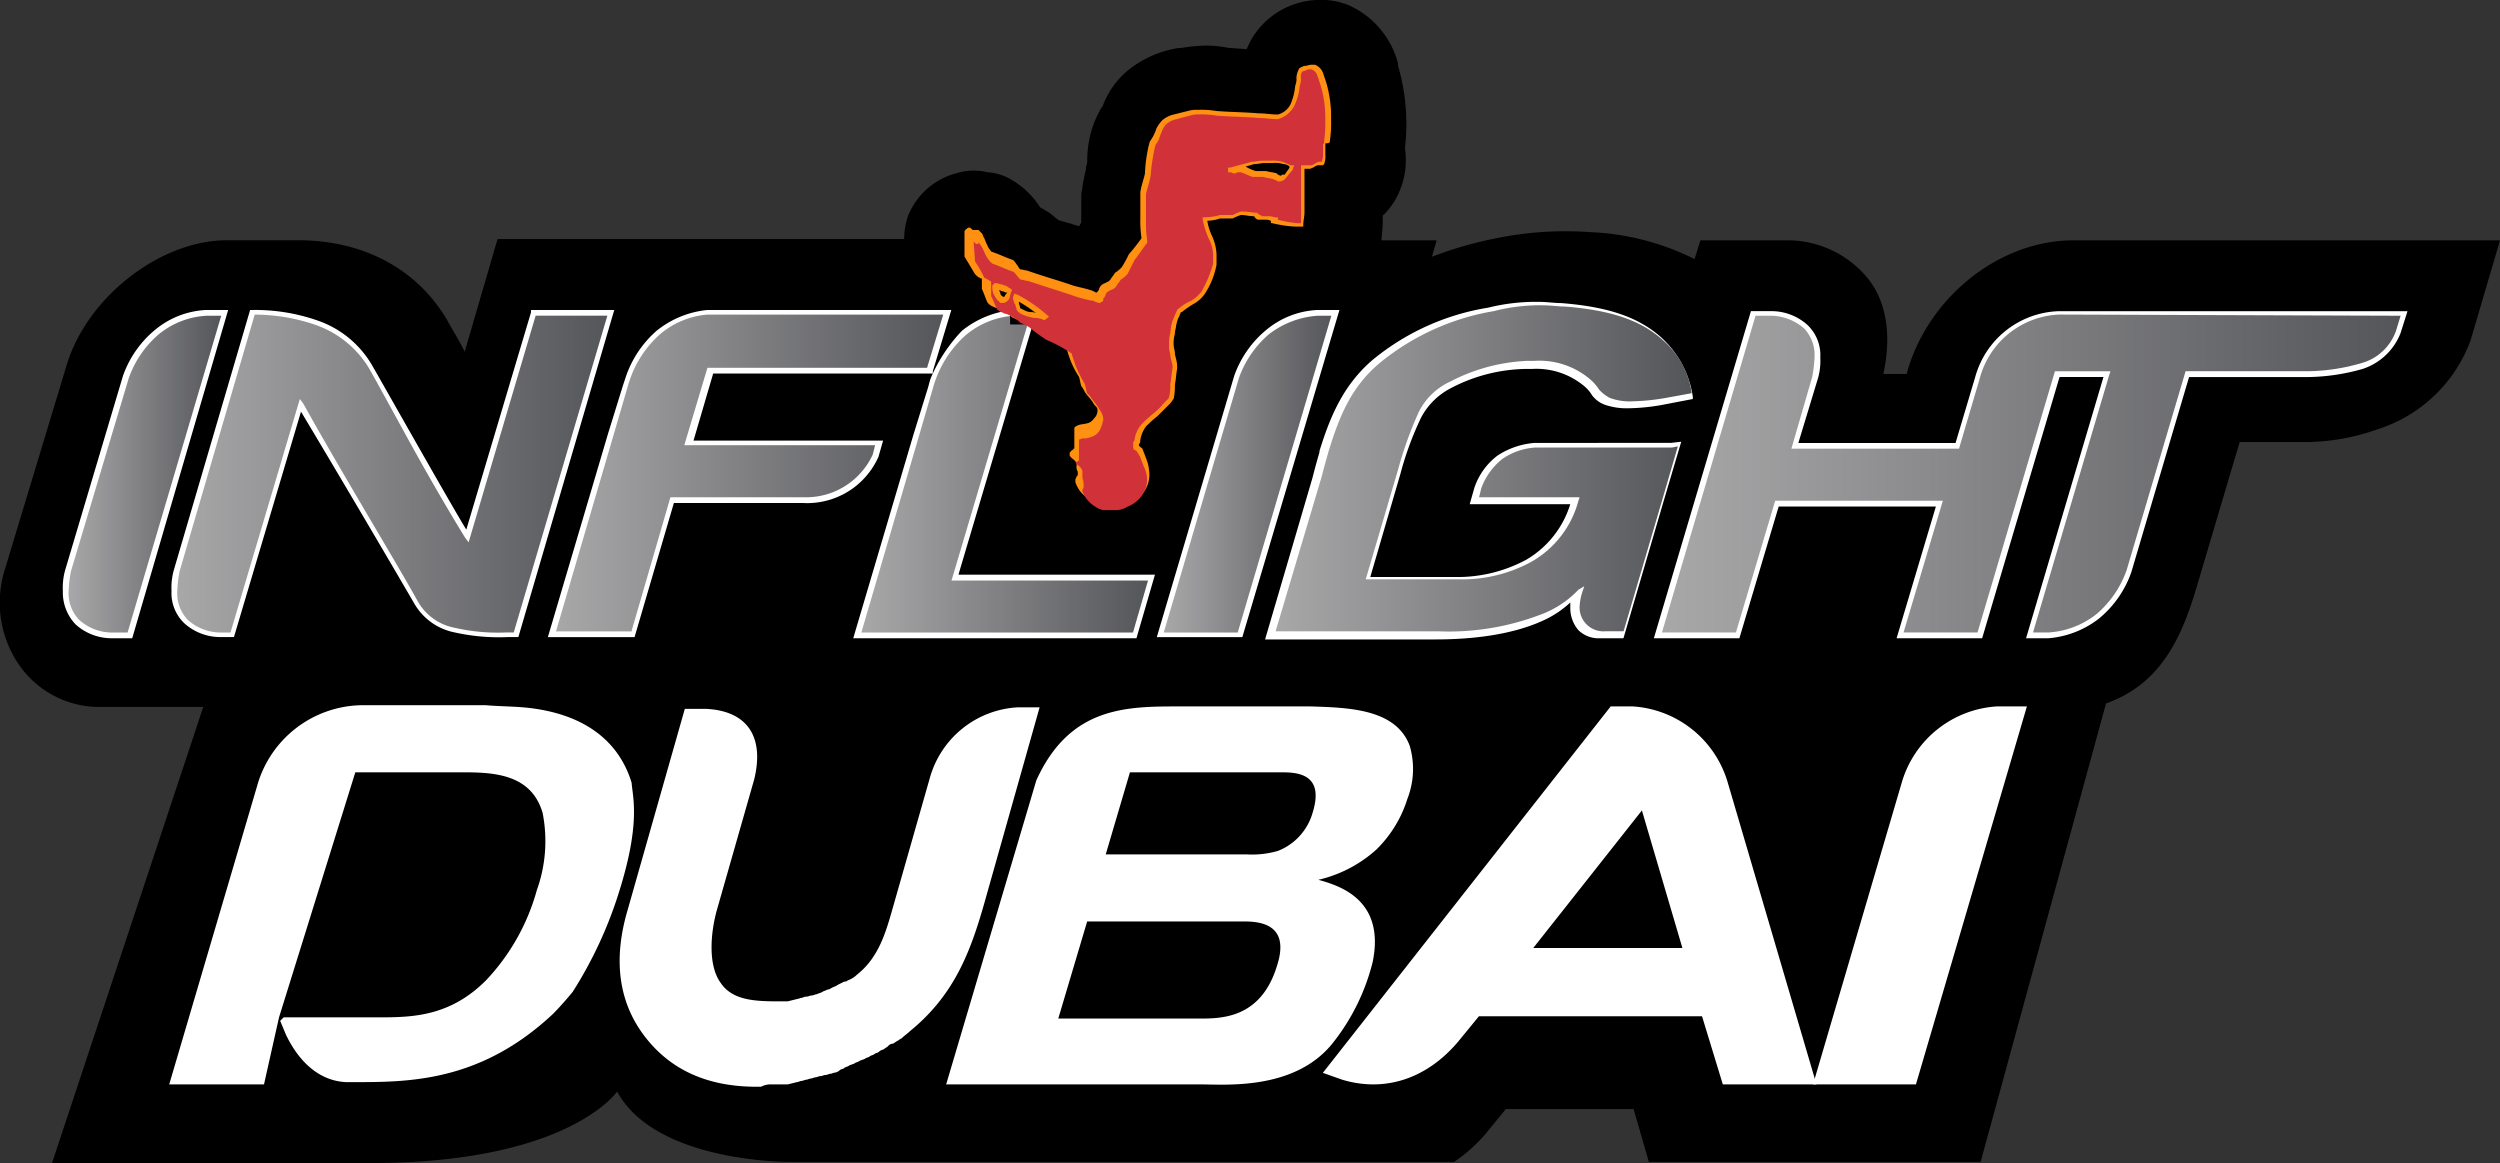 <svg xmlns="http://www.w3.org/2000/svg" xmlns:xlink="http://www.w3.org/1999/xlink" viewBox="0 0 209.918 97.656">
  <rect x="0" y="0" width="209.918" height="97.656" fill="#333333" stroke="none"/>
  <defs>
    <style>
      .cls-1 {
        fill: #fff;
      }

      .cls-2 {
        fill: url(#linear-gradient);
      }

      .cls-3 {
        fill: url(#linear-gradient-2);
      }

      .cls-4 {
        fill: url(#linear-gradient-3);
      }

      .cls-5 {
        fill: url(#linear-gradient-4);
      }

      .cls-6 {
        fill: url(#linear-gradient-5);
      }

      .cls-7 {
        fill: url(#linear-gradient-6);
      }

      .cls-8 {
        fill: url(#linear-gradient-7);
      }

      .cls-9 {
        fill: #ff9012;
      }

      .cls-10 {
        fill: none;
      }

      .cls-11 {
        fill: #d13239;
      }
    </style>
    <linearGradient id="linear-gradient" x1="-0.004" y1="0.5" x2="0.997" y2="0.5" gradientUnits="objectBoundingBox">
      <stop offset="0" stop-color="#a9a8a9"/>
      <stop offset="1" stop-color="#55565a"/>
    </linearGradient>
    <linearGradient id="linear-gradient-2" x1="-0.002" y1="0.502" x2="1.002" y2="0.502" xlink:href="#linear-gradient"/>
    <linearGradient id="linear-gradient-3" x1="-0.003" y1="0.5" x2="1.001" y2="0.5" xlink:href="#linear-gradient"/>
    <linearGradient id="linear-gradient-4" x1="-0.002" y1="0.502" x2="1" y2="0.502" xlink:href="#linear-gradient"/>
    <linearGradient id="linear-gradient-5" x1="-0.006" y1="0.503" x2="0.993" y2="0.503" xlink:href="#linear-gradient"/>
    <linearGradient id="linear-gradient-6" x1="0.001" y1="0.5" x2="1.004" y2="0.5" xlink:href="#linear-gradient"/>
    <linearGradient id="linear-gradient-7" x1="-0.001" y1="0.5" x2="0.999" y2="0.5" xlink:href="#linear-gradient"/>
  </defs>
  <g id="Group_3798" data-name="Group 3798" transform="translate(0.037)">
    <g id="Group_3796" data-name="Group 3796" transform="translate(-0.037 0)">
      <path id="Path_1" data-name="Path 1" d="M31.108,97.656c16.637,0,20.673-6.005,20.673-6.005,3.249,6.005,14.471,5.907,14.471,5.907H122.07a13.633,13.633,0,0,0,2.56-2.264l1.772-2.166h10.73l1.28,4.43h27.86L176.8,59.066c5.021-1.772,6.6-6.3,7.777-10.337l3.446-11.616h5.021a18.2,18.2,0,0,0,6.6-1.083,12.253,12.253,0,0,0,7.777-7.482l2.461-8.368H174.048c-6.1,0-12.01,4.627-13.881,10.829l-.1.394H158.1c.689-3.15.3-5.907-1.181-7.876a8.716,8.716,0,0,0-6.694-3.347h-7.482l-.492,1.575a21.534,21.534,0,0,0-8.761-2.264,29.035,29.035,0,0,0-7.777.492,32.47,32.47,0,0,0-5.513,1.575l.394-1.378h-4.627v-.2a13.225,13.225,0,0,0,.1-1.87,5.844,5.844,0,0,0,1.28-1.772,6.6,6.6,0,0,0,.591-3.839v-.1h0a17.349,17.349,0,0,0-.591-6.891v-.2A7.4,7.4,0,0,0,113.111.394c-.1,0-.2-.1-.3-.1a5.732,5.732,0,0,0-1.87-.3,6.7,6.7,0,0,0-5.808,3.15,9.144,9.144,0,0,0-.492.984l-1.378-.1h-.1a10.154,10.154,0,0,0-1.969-.2,14.687,14.687,0,0,0-2.067.2h-.2A9,9,0,0,0,94.8,5.808a7.035,7.035,0,0,0-2.264,3.15l-.1.1a9.936,9.936,0,0,0-.689,1.477,9.061,9.061,0,0,0-.492,2.855,1.249,1.249,0,0,1-.1.591v.2q-.148.591-.3,1.477c0,.2-.1.492-.1.689V18.7c-.1.1-.1.2-.2.3-.2-.1-.394-.1-.591-.2-.394-.1-.689-.2-1.083-.3-.3-.2-.591-.492-.886-.689-.2-.1-.492-.3-.689-.394h0a7.1,7.1,0,0,0-2.855-2.56,4.634,4.634,0,0,0-1.575-.394,4.886,4.886,0,0,0-2.658.1,5.984,5.984,0,0,0-4.036,3.642,6.181,6.181,0,0,0-.3,1.87H41.74l-2.756,9.451c-.591-1.181-1.181-2.067-1.477-2.658-2.56-4.332-7.088-6.694-12.5-6.694H19C13.388,20.181,7.186,25,5.512,30.813L.393,47.745a9.224,9.224,0,0,0,1.378,8.368,8.212,8.212,0,0,0,6.694,3.249H17.03L4.331,97.656Z" transform="translate(0.037 0)"/>
      <path id="Path_2" data-name="Path 2" class="cls-1" d="M65.22,91.443h1.553a17311.99,17311.99,0,0,0,.777-.194c.1,0,.291-.1.388-.1s.291-.1.388-.1.291-.1.388-.1.291-.1.388-.1.291-.1.388-.1c.194,0,.291-.1.485-.1.1,0,.291-.1.388-.1s.291-.1.388-.1a.736.736,0,0,0,.388-.194c.1-.1.291-.1.388-.194s.291-.1.388-.194c.194-.1.291-.1.485-.194.1-.1.291-.1.388-.194.194-.1.291-.1.485-.194.1-.1.291-.1.388-.194s.291-.1.388-.194.291-.1.388-.194a.736.736,0,0,1,.388-.194c.1-.1.291-.194.388-.291a.5.5,0,0,1,.388-.194c.194-.1.291-.194.485-.291.1-.1.194-.1.291-.194.194-.194.485-.388.679-.582,3.688-3.009,5.047-6.6,6.212-10.677l4.659-16.5H86.089a8.123,8.123,0,0,0-7.377,5.921L75.606,76.592c-.582,2.038-1.165,4.174-3.009,5.63a2.113,2.113,0,0,1-.777.485.357.357,0,0,1-.291.1l-.582.291c-.1.1-.194.1-.388.194s-.291.194-.485.194c-.1.1-.291.1-.388.194-.194.1-.291.1-.485.194-.1,0-.291.1-.388.1-.194,0-.291.1-.485.1s-.291.1-.388.1-.291.1-.388.1a12365.511,12365.511,0,0,1-.777.194H66c-2.038,0-3.883-.1-4.853-1.553-1.068-1.456-.874-4.174-.291-6.212l3.106-10.871c.874-3.591-.582-5.727-3.98-5.921H58.135L53.281,76.981c-1.165,4.077-.679,7.571,1.456,10.386s5.242,4.271,9.415,4.271h.388a1.676,1.676,0,0,1,.679-.194" transform="translate(-0.634 -0.387)"/>
      <path id="Path_3" data-name="Path 3" class="cls-1" d="M101.657,85.908H89.815l2.427-8.153h13.007c1.165,0,4.174,0,2.912,3.786-1.359,4.368-4.659,4.368-6.5,4.368M95.833,65.233h12.618c1.262,0,3.786,0,2.718,3.4a4.869,4.869,0,0,1-2.912,3.2,7.776,7.776,0,0,1-2.621.291H93.8ZM112.723,88.14a17.826,17.826,0,0,0,3.494-6.989c1.068-5.242-2.815-6.406-4.562-6.892a10.962,10.962,0,0,0,4.853-2.524,10.2,10.2,0,0,0,2.621-4.271A6.912,6.912,0,0,0,119.323,63c-1.165-3.106-5.144-3.2-8.348-3.3H100.007c-4.465,0-9.221,0-12.036,6.212L80.4,91.44h21.451c2.038,0,7.668.485,10.871-3.3" transform="translate(-0.955 -0.384)"/>
      <path id="Path_4" data-name="Path 4" class="cls-1" d="M172.357,59.7h-2.524a8.892,8.892,0,0,0-7.959,6.309L154.4,91.44h8.639Z" transform="translate(-2.164 -0.384)"/>
      <path id="Path_5" data-name="Path 5" class="cls-1" d="M23.918,86.1l.485,1.165c1.165,2.427,2.912,3.883,5.047,3.98h.388c4.659,0,10.774.1,16.986-5.727.582-.582,1.165-1.262,1.65-1.844a35,35,0,0,0,3.883-8.348C54.2,69.5,53.523,67.365,53.426,66.1c-1.068-3.494-3.98-5.824-8.93-6.309-1.068-.1-2.233-.1-3.3-.194H30.713a9.267,9.267,0,0,0-8.736,6.795L14.6,91.437h7.959l1.262-5.63L30.227,65.23h8.93c2.621,0,5.824.1,6.795,3.4a12.192,12.192,0,0,1-.485,6.5A17.95,17.95,0,0,1,41.2,82.7c-3.009,3.009-6.115,3.106-8.93,3.106H24.209Z" transform="translate(-0.392 -0.382)"/>
      <path id="Path_6" data-name="Path 6" class="cls-1" d="M130.066,79.987l9.124-11.551,3.4,11.551ZM145.985,91.44h7.862l-7.474-25.431a8.892,8.892,0,0,0-7.959-6.309h-1.844L112.4,90.47l1.65.582c3.591,1.068,7.086-.1,9.707-3.2l1.747-2.135h18.734Z" transform="translate(-1.324 -0.385)"/>
      <g id="Group_3794" data-name="Group 3794" transform="translate(5.278 25.349)">
        <path id="Path_7" data-name="Path 7" class="cls-1" d="M177.37,52.219a8.79,8.79,0,0,0,2.718-3.883h0l4.853-16.4h9.9a17.394,17.394,0,0,0,4.659-.679,5.134,5.134,0,0,0,3.2-3.009h0l.582-1.844H173.973a7.524,7.524,0,0,0-6.989,5.533l-1.65,5.533h-13.2l1.65-5.436h0a5.375,5.375,0,0,0,.194-1.747,3.5,3.5,0,0,0-1.068-2.718A4.51,4.51,0,0,0,149.9,26.4h-1.747L140,53.869h7.183l3.3-11.065h13.2l-3.3,11.065h7.183l6.5-21.937h3.688l-6.5,21.937H173.1A7.933,7.933,0,0,0,177.37,52.219Z" transform="translate(-6.41 -25.623)"/>
        <path id="Path_8" data-name="Path 8" class="cls-1" d="M19.28,26.3H17.436a7.242,7.242,0,0,0-4.271,1.65,8.79,8.79,0,0,0-2.718,3.883h0L5.594,48.14h0A5.375,5.375,0,0,0,5.4,49.887,3.884,3.884,0,0,0,6.468,52.7a4.51,4.51,0,0,0,3.009,1.165h1.747Z" transform="translate(-5.4 -25.621)"/>
        <path id="Path_9" data-name="Path 9" class="cls-1" d="M135.455,37.442h-5.339a6.594,6.594,0,0,0-3.106,1.068,5.616,5.616,0,0,0-1.941,2.718h0l-.388,1.359h8.445a8.2,8.2,0,0,1-3.688,4.659,12.161,12.161,0,0,1-5.921,1.456h-7.183l2.524-8.639a26.853,26.853,0,0,1,1.747-4.756,5.843,5.843,0,0,1,2.427-2.427h0a13.98,13.98,0,0,1,6.309-1.65h.582a6.256,6.256,0,0,1,4.271,1.359h0a3.145,3.145,0,0,1,.777.874h0a2.35,2.35,0,0,0,1.068.777,5.671,5.671,0,0,0,2.038.291,17.258,17.258,0,0,0,2.815-.291h0l2.524-.485v-.194a8.4,8.4,0,0,0-2.621-4.95c-2.038-1.844-4.756-2.621-8.445-2.912-.582,0-1.165-.1-1.844-.1a16.491,16.491,0,0,0-4.271.485h0a20.332,20.332,0,0,0-9.8,4.465h0c-2.427,2.135-3.494,4.756-4.368,7.571h0v.1h0c-.194.679-.388,1.359-.582,2.135L107.5,53.943h14.269c4.756,0,7.668-.874,9.415-1.747a8.42,8.42,0,0,0,1.844-1.262l.1-.1v.485a2.849,2.849,0,0,0,.679,1.844,2.416,2.416,0,0,0,1.844.679h1.941l3.3-11.26,1.553-5.242-.874.1h-6.115Z" transform="translate(-6.553 -25.6)"/>
        <path id="Path_10" data-name="Path 10" class="cls-1" d="M57.18,42.51H68.051a6.552,6.552,0,0,0,6.309-3.883h0l.388-1.359H58.83l1.65-5.63H78.923v-.194L80.476,26.3H60a8.029,8.029,0,0,0-4.271,1.747,8.948,8.948,0,0,0-2.621,3.98l-.194.582-1.262,4.077L46.6,53.769h7.28Z" transform="translate(-5.875 -25.621)"/>
        <path id="Path_11" data-name="Path 11" class="cls-1" d="M113.545,26.3h-1.553a7.242,7.242,0,0,0-4.271,1.65A8.79,8.79,0,0,0,105,31.833h0L98.5,53.769h7.183L113.836,26.3Z" transform="translate(-6.645 -25.621)"/>
        <path id="Path_12" data-name="Path 12" class="cls-1" d="M97.934,48.528h-16.5l6.6-22.228H86a8.029,8.029,0,0,0-4.271,1.747,13.228,13.228,0,0,0-2.621,3.98c-.1.291-.194.679-.194.679l-1.262,4.077L72.6,53.867H96.381Z" transform="translate(-6.235 -25.621)"/>
        <path id="Path_13" data-name="Path 13" class="cls-1" d="M51.976,26.3H44.987v.194L39.552,44.742c-1.262-2.038-7.28-12.716-7.959-13.88a8.489,8.489,0,0,0-4.562-3.688,15.879,15.879,0,0,0-5.436-.874H21.4L14.994,48.14h0a5.375,5.375,0,0,0-.194,1.747A3.5,3.5,0,0,0,15.868,52.6a4.51,4.51,0,0,0,3.009,1.165h1.165l5.63-18.928c3.2,5.339,7.765,13.1,9.512,16.113a5.036,5.036,0,0,0,3.4,2.427,17.014,17.014,0,0,0,4.465.388h.874Z" transform="translate(-5.676 -25.621)"/>
      </g>
      <g id="Group_3795" data-name="Group 3795" transform="translate(5.763 25.639)">
        <path id="Path_14" data-name="Path 14" class="cls-2" d="M6.094,48.251A10.809,10.809,0,0,0,5.9,49.9a3.23,3.23,0,0,0,.874,2.427A4.139,4.139,0,0,0,9.491,53.4H10.85l7.862-26.6H17.451a6.923,6.923,0,0,0-3.98,1.553,8.618,8.618,0,0,0-2.524,3.688Z" transform="translate(-5.9 -25.926)"/>
        <path id="Path_15" data-name="Path 15" class="cls-3" d="M53.609,53.393l3.3-11.357H68.072A6.164,6.164,0,0,0,73.9,38.445l.194-.777H58.074l1.941-6.5H78.458L79.817,26.7h-19.8a7.015,7.015,0,0,0-3.98,1.65,8.964,8.964,0,0,0-2.524,3.786l-.1.291-1.359,4.659L47.3,53.3h6.309Z" transform="translate(-6.378 -25.923)"/>
        <path id="Path_16" data-name="Path 16" class="cls-4" d="M96.11,53.4l1.262-4.368h-16.5l6.6-22.228H86.016a7.015,7.015,0,0,0-3.98,1.65,9.25,9.25,0,0,0-2.524,3.786l-.1.291-1.359,4.659L73.3,53.4Z" transform="translate(-6.739 -25.926)"/>
        <path id="Path_17" data-name="Path 17" class="cls-5" d="M35.49,50.772A4.534,4.534,0,0,0,38.6,53a16.286,16.286,0,0,0,4.368.388h.582l7.862-26.6H45.39L39.76,45.822l-.291-.388c-1.262-2.038-3.009-5.047-4.562-7.862s-2.912-5.339-3.591-6.5a8.523,8.523,0,0,0-4.368-3.494A15.912,15.912,0,0,0,21.8,26.7L15.494,48.248A10.809,10.809,0,0,0,15.3,49.9a3.23,3.23,0,0,0,.874,2.427,4.139,4.139,0,0,0,2.718,1.068h.874l5.824-19.607.291.388C28.889,39.61,33.839,47.763,35.49,50.772Z" transform="translate(-6.176 -25.923)"/>
        <path id="Path_18" data-name="Path 18" class="cls-6" d="M141.693,37.839H130.24a5.436,5.436,0,0,0-2.815.971,5.6,5.6,0,0,0-1.747,2.427l-.194.777h8.445l-.1.291a8.361,8.361,0,0,1-3.98,5.144,12.115,12.115,0,0,1-6.115,1.456h-7.765l2.718-9.221a32.11,32.11,0,0,1,1.747-4.853,5.524,5.524,0,0,1,2.621-2.524h0a15.4,15.4,0,0,1,6.5-1.747h.582a6.6,6.6,0,0,1,4.562,1.456h0a3.945,3.945,0,0,1,.874.971h0a3.412,3.412,0,0,0,.874.679,4.774,4.774,0,0,0,1.941.291,18.344,18.344,0,0,0,2.815-.291h0l2.135-.388a7.083,7.083,0,0,0-2.427-4.465h0c-1.941-1.747-4.562-2.524-8.251-2.815-.582,0-1.165-.1-1.747-.1a15.332,15.332,0,0,0-4.174.485h0a20.437,20.437,0,0,0-9.609,4.368h0c-2.427,2.038-3.4,4.562-4.271,7.377h0c-.194.679-.388,1.359-.582,2.135L108.4,53.272h13.686a21.6,21.6,0,0,0,8.445-1.359,8.393,8.393,0,0,0,3.009-1.844l.194-.194.1-.1.485-.291-.194.582a5.009,5.009,0,0,0-.194,1.068,2,2,0,0,0,2.135,2.135h1.553l3.2-10.871,1.359-4.659-.485.1Z" transform="translate(-7.056 -25.9)"/>
        <path id="Path_19" data-name="Path 19" class="cls-7" d="M112.01,26.8a7.5,7.5,0,0,0-4.077,1.553,8.618,8.618,0,0,0-2.524,3.688L99.1,53.4h6.212l7.862-26.6Z" transform="translate(-7.148 -25.926)"/>
        <path id="Path_20" data-name="Path 20" class="cls-8" d="M171.858,53.393l6.406-21.646h0l.1-.291H173.7l-6.5,21.937h-6.212l3.3-11.065H150.212l-3.3,11.065H140.7l7.862-26.6h1.359a4.365,4.365,0,0,1,2.718,1.068,3.23,3.23,0,0,1,.874,2.427,10.809,10.809,0,0,1-.194,1.65h0l-1.747,6.018h14.074l1.747-5.921a7.206,7.206,0,0,1,6.7-5.339l28.634.1-.388,1.262a4.278,4.278,0,0,1-2.912,2.718,16.667,16.667,0,0,1-4.562.679H184.671l-4.95,16.7A8.618,8.618,0,0,1,177.2,51.84a7.223,7.223,0,0,1-4.077,1.553h-1.262Z" transform="translate(-6.916 -25.923)"/>
      </g>
    </g>
    <rect id="Rectangle_22" data-name="Rectangle 22" width="3.397" height="2.524" transform="translate(84.779 24.719)"/>
    <g id="Group_3797" data-name="Group 3797" transform="translate(74.454 5.436)">
      <path id="Path_21" data-name="Path 21" class="cls-9" d="M87.633,26.372a1.38,1.38,0,0,1-.582-.194c-.194-.1-.291-.1-.291-.194s-.1-.291-.1-.388h0v-.1a12.647,12.647,0,0,1,1.456.971A.875.875,0,0,0,87.633,26.372Zm25.14-14.366a11.146,11.146,0,0,0,.1-1.844,10.24,10.24,0,0,0-.388-3.009l-.291-.874a1.173,1.173,0,0,0-.679-.679h-.291c-.194,0-.388.1-.582.1-.1,0-.194.1-.291.1-.1.1-.194.1-.194.194a1.8,1.8,0,0,0-.194.679,1.439,1.439,0,0,1-.1.679,5.139,5.139,0,0,1-.388,1.553,1.662,1.662,0,0,1-1.068.874c-.582,0-1.068-.1-1.65-.1h0c-1.165-.1-2.33-.1-3.494-.194h0a7.846,7.846,0,0,0-1.553-.1,2.687,2.687,0,0,0-.874.1l-1.165.291a2.276,2.276,0,0,0-.971.485,2.95,2.95,0,0,0-.485.679,4.73,4.73,0,0,1-.291.679c-.1.194-.194.291-.291.485h0a12.22,12.22,0,0,0-.388,2.621c-.1.485-.291.971-.388,1.553h0v1.456h0v.777a9.417,9.417,0,0,0,.1,1.65,16.6,16.6,0,0,1-1.068,1.359h0a10.588,10.588,0,0,1-.582,1.068,2.573,2.573,0,0,1-.582.485h0c-.1.194-.291.388-.388.582-.1.1-.194.194-.291.194-.1.1-.291.1-.485.291h0a.736.736,0,0,0-.194.388l-.1.1a.1.1,0,0,1-.1.1.3.3,0,0,1-.194-.1c-.1,0-.194-.1-.291-.1-.582-.194-1.262-.291-1.747-.485-1.165-.388-2.524-.777-3.591-1.165h0c-.194,0-.388-.1-.582-.1a1.2,1.2,0,0,1-.194-.291c-.1-.1-.194-.291-.388-.485h0c-.582-.194-1.165-.485-1.747-.679-.1,0-.194-.194-.291-.291a7.7,7.7,0,0,1-.388-.874c-.1-.1-.1-.291-.194-.388l-.291-.291H82.78l-.1-.1-.1-.1h-.1c-.1,0-.1,0-.194.1-.1,0-.1.1-.194.194h0v2.135h0l.874,1.456h0l.194.194c.1.1.194.1.291.194h.1v.874h0c.194.388.291.777.485,1.165h0a1.34,1.34,0,0,0,.388.291c.194.1.485.194.679.291a3.232,3.232,0,0,1,.582.291c.194.1.291.291.485.388h0c.291.1.582.291.874.388.485.291.971.777,1.553,1.068a10.041,10.041,0,0,1,2.038,1.068l.291.874h0a7.739,7.739,0,0,0,.777,1.553c.1.291.1.485.194.777h0a2.122,2.122,0,0,1,.291.485c.194.291.485.582.679.874a1.34,1.34,0,0,0,.291.388.357.357,0,0,1,.1.291h0a.881.881,0,0,1-.291.679.969.969,0,0,1-.485.388h0a4.2,4.2,0,0,1-.485.1,1.38,1.38,0,0,0-.582.194l-.1.1v1.747h0a.1.1,0,0,0-.1.1c-.1,0-.1.1-.194.1,0,.1-.1.1-.1.194v.194c.1.194.291.291.388.388s.194.194.194.291v.194a.727.727,0,0,0,.1.485v.291h0l-.1.1c0,.1-.1.194-.1.291v.194a2.513,2.513,0,0,0,.679,1.068,5.892,5.892,0,0,0,.971.679c.1.485.388.485.582.485h.971a2.815,2.815,0,0,0,1.068-.291,2.894,2.894,0,0,0,1.359-.971,2.449,2.449,0,0,0,.582-1.65,3.81,3.81,0,0,0-.291-1.359h0c-.1-.291-.194-.485-.291-.777h0c-.1-.1-.194-.1-.194-.194h-.1v-.194h0l.1-.1v-.1a2.608,2.608,0,0,1,.485-1.262,9.718,9.718,0,0,1,.971-.874l.777-.777.291-.291c.1-.1.194-.291.291-.388h0a4.726,4.726,0,0,0,.1-1.165h0c.1-.485.1-.874.194-1.359h0v-.194c0-.485-.194-.874-.194-1.165,0-.194-.1-.388-.1-.679a2.687,2.687,0,0,1,.1-.874c0-.291.1-.485.1-.679a3.957,3.957,0,0,1,.194-.679c.1-.1.1-.291.194-.388,0-.1,0-.1.1-.1h0a8.4,8.4,0,0,1,.971-.679,2.753,2.753,0,0,0,.971-.874,6.71,6.71,0,0,0,.971-2.427v-.874a4.07,4.07,0,0,0-.388-1.553,4.806,4.806,0,0,1-.388-1.262,3.489,3.489,0,0,0,1.068-.194h1.068a4.732,4.732,0,0,1,.679-.291c.388,0,.679.1,1.068.1a.1.1,0,0,1,.1.1c.1.1.194.194.291.194h.582a.875.875,0,0,1,.485.1V18.9h.1a10.269,10.269,0,0,0,1.941.291h.679v-.194c0-.291.1-.679.1-.971V15.889h0V14.336h.485c.194-.1.291-.1.388-.194a.584.584,0,0,1,.388-.1h.291l.1-.1a1.892,1.892,0,0,0,.1-.777V12.2C112.773,12.2,112.773,12.1,112.773,12.006ZM85.4,25.11h0q-.291-.146-.291-.291c0-.1-.1-.194-.1-.291.1,0,.194.1.291.1s.194.1.291.1h.1c-.194.194-.194.291-.291.388Zm23.3-10.192h0a.5.5,0,0,1-.388-.194h0c-.291-.1-.582-.1-.874-.194h-.874a3.448,3.448,0,0,1-.874-.388,6.186,6.186,0,0,0,.679-.194c.291,0,.679-.1.971-.1h.679a2.41,2.41,0,0,1,.874.1.741.741,0,0,1,.485.194v.1c-.1.194-.291.388-.388.582C108.793,14.821,108.7,14.821,108.7,14.918Z" transform="translate(-75.597 -5.6)"/>
      <path id="Path_22" data-name="Path 22" class="cls-10" d="M76.177,31.891c-.1-.1-.194-.1-.388-.194-.1-.1-.194-.1-.388-.1a.5.5,0,0,0,.194.388c.1.194.194.291.291.485h.1l.1-.1a.727.727,0,0,0,.1-.485Z" transform="translate(-75.4 -6.363)"/>
      <path id="Path_23" data-name="Path 23" class="cls-11" d="M112.311,12.018a10.552,10.552,0,0,0,.1-1.747,9.6,9.6,0,0,0-.388-2.912l-.291-.874A.8.8,0,0,0,111.243,6h-.1a.584.584,0,0,0-.388.1.978.978,0,0,0-.291.1h0a.727.727,0,0,0-.1.485,1.652,1.652,0,0,1-.1.679,4.617,4.617,0,0,1-.485,1.747,2.206,2.206,0,0,1-1.359,1.068h0c-.582,0-1.165-.1-1.65-.1-1.165-.1-2.33-.1-3.494-.194h0a7.346,7.346,0,0,0-1.456-.1,2.137,2.137,0,0,0-.777.1c-.388.1-.777.194-1.068.291a1.829,1.829,0,0,0-.874.388,1.493,1.493,0,0,0-.388.582,6.685,6.685,0,0,0-.291.777h0c-.1.194-.194.291-.291.485a17.3,17.3,0,0,0-.388,2.524c-.1.582-.291,1.068-.388,1.553v1.456h0v.777a9.416,9.416,0,0,0,.1,1.65v.194c-.388.485-.679.971-1.068,1.456l-.582,1.165h0a2.574,2.574,0,0,1-.582.485c-.1.194-.291.388-.388.582h0a.887.887,0,0,1-.485.291c-.1.1-.194.1-.291.194s-.1.291-.194.388h0a.1.1,0,0,1-.1.1h0v.194l-.1.1c-.1,0-.1.1-.194.1-.194,0-.291-.1-.388-.1a.357.357,0,0,0-.291-.1,11.736,11.736,0,0,1-1.747-.485c-1.165-.388-2.427-.777-3.591-1.165-.194,0-.388-.1-.582-.1h0c-.194-.1-.291-.291-.388-.388s-.194-.291-.291-.291c-.582-.194-1.165-.485-1.747-.679h0a2.336,2.336,0,0,1-.582-.777,5.764,5.764,0,0,0-.388-.777c-.1-.1-.1-.194-.194-.194h0v.1h-.194l-.1-.1-.1-.1c0,.388.1,1.262.1,1.553v.1a9.7,9.7,0,0,1,.777,1.359h0a.339.339,0,0,0,.194.1c.1.1.194.1.291.194a.1.1,0,0,1,.1.1v1.165c.194.388.291.679.485,1.068,0,.1.1.1.194.194s.291.1.388.194a2.4,2.4,0,0,1,.874.388h0a1.7,1.7,0,0,1,.485.388,5.764,5.764,0,0,1,.777.388h0a13.889,13.889,0,0,0,1.456,1.068,11.6,11.6,0,0,1,2.135,1.165h0v.1l.291.874h0a11.589,11.589,0,0,0,.777,1.553h0c.1.291.1.485.194.777l.194.194c.1.1.194.291.291.388a8.4,8.4,0,0,1,.679.971,1.38,1.38,0,0,1,.194.582v.1a3.085,3.085,0,0,1-.291.874,1.206,1.206,0,0,1-.777.582,1.231,1.231,0,0,1-.582.1c-.194,0-.291.1-.388.1v1.747l-.1.1a.339.339,0,0,0-.194.1h0l.194.194a1.05,1.05,0,0,1,.388.485h0v.485c0,.194.1.388.1.582v.291h0c0,.1-.1.194-.1.291v.1h0a2.677,2.677,0,0,0,1.456,1.456.875.875,0,0,0,.485.1h.874a1.873,1.873,0,0,0,.971-.291,2.65,2.65,0,0,0,1.165-.874,2.319,2.319,0,0,0,.485-1.359,2.585,2.585,0,0,0-.291-1.165h0c-.1-.291-.194-.485-.291-.777l-.291-.485a.339.339,0,0,0-.194-.1h0a.3.3,0,0,1-.1-.194v-.485l.1-.1h0a2.518,2.518,0,0,1,.582-1.359,10.628,10.628,0,0,1,1.068-.971,5.856,5.856,0,0,0,.777-.777l.291-.291c.1-.1.194-.194.194-.291a3.32,3.32,0,0,0,.1-1.068h0c.1-.485.1-.874.194-1.359v-.1c0-.291-.194-.679-.194-1.068a1.892,1.892,0,0,1-.1-.777,3.3,3.3,0,0,1,.1-.971,5.473,5.473,0,0,1,.1-.679,2.012,2.012,0,0,1,.194-.582,4.732,4.732,0,0,1,.291-.679.1.1,0,0,1,.1-.1,4.008,4.008,0,0,1,1.068-.679,3.349,3.349,0,0,0,.874-.777,10.519,10.519,0,0,0,.971-2.33V21.53a3.16,3.16,0,0,0-.388-1.359,7.273,7.273,0,0,1-.485-1.553v-.194h.194a4.918,4.918,0,0,0,1.262-.194h1.068a4.732,4.732,0,0,1,.679-.291h.194c.388,0,.777.1,1.165.1h0c.1.1.194.194.291.194l.1.1h.582c.291,0,.485.1.679.1h.1v.194a9.809,9.809,0,0,0,1.65.291h.291V16h0V14.056h.874c.1,0,.194-.1.388-.194a.727.727,0,0,1,.485-.1,4.2,4.2,0,0,0,.1-.485v-.971a.357.357,0,0,0,.1-.291Zm-26.3,12.716c0,.1-.1.291-.1.388a.52.52,0,0,1-.291.388c-.1.1-.194.1-.388.1h-.1l-.1-.1a1.7,1.7,0,0,1-.388-.485,1.4,1.4,0,0,1-.194-.679v-.194l.1-.1.1-.1h.1c.194,0,.291.1.485.1.194.1.388.1.485.194s.194.1.291.194l.1.1Zm2.815,2.33a1.938,1.938,0,0,0-.874-.194,3.7,3.7,0,0,1-.971-.291.969.969,0,0,1-.485-.388h0c0-.1-.1-.291-.1-.388s-.1-.1-.1-.194-.1-.194-.1-.388v-.1l.1-.291.291.1a12.705,12.705,0,0,1,2.621,1.844Zm20.966-13.007c0,.1-.1.194-.1.291s-.1.194-.194.291c-.194.194-.291.388-.485.582a.741.741,0,0,1-.485.194h-.1c-.1-.1-.194-.1-.388-.194-.291-.1-.582-.1-.874-.194h-.874c-.291-.1-.679-.291-.971-.388h-.1a.734.734,0,0,0-.388.1h-.1c-.1,0-.194-.1-.291-.1h-.194v-.388h.194c.582-.194,1.165-.291,1.747-.485h0c.291,0,.679-.1.971-.1h.679a2.992,2.992,0,0,1,.971.1,4.733,4.733,0,0,1,.679.291h.291Z" transform="translate(-75.62 -5.612)"/>
    </g>
  </g>
</svg>
